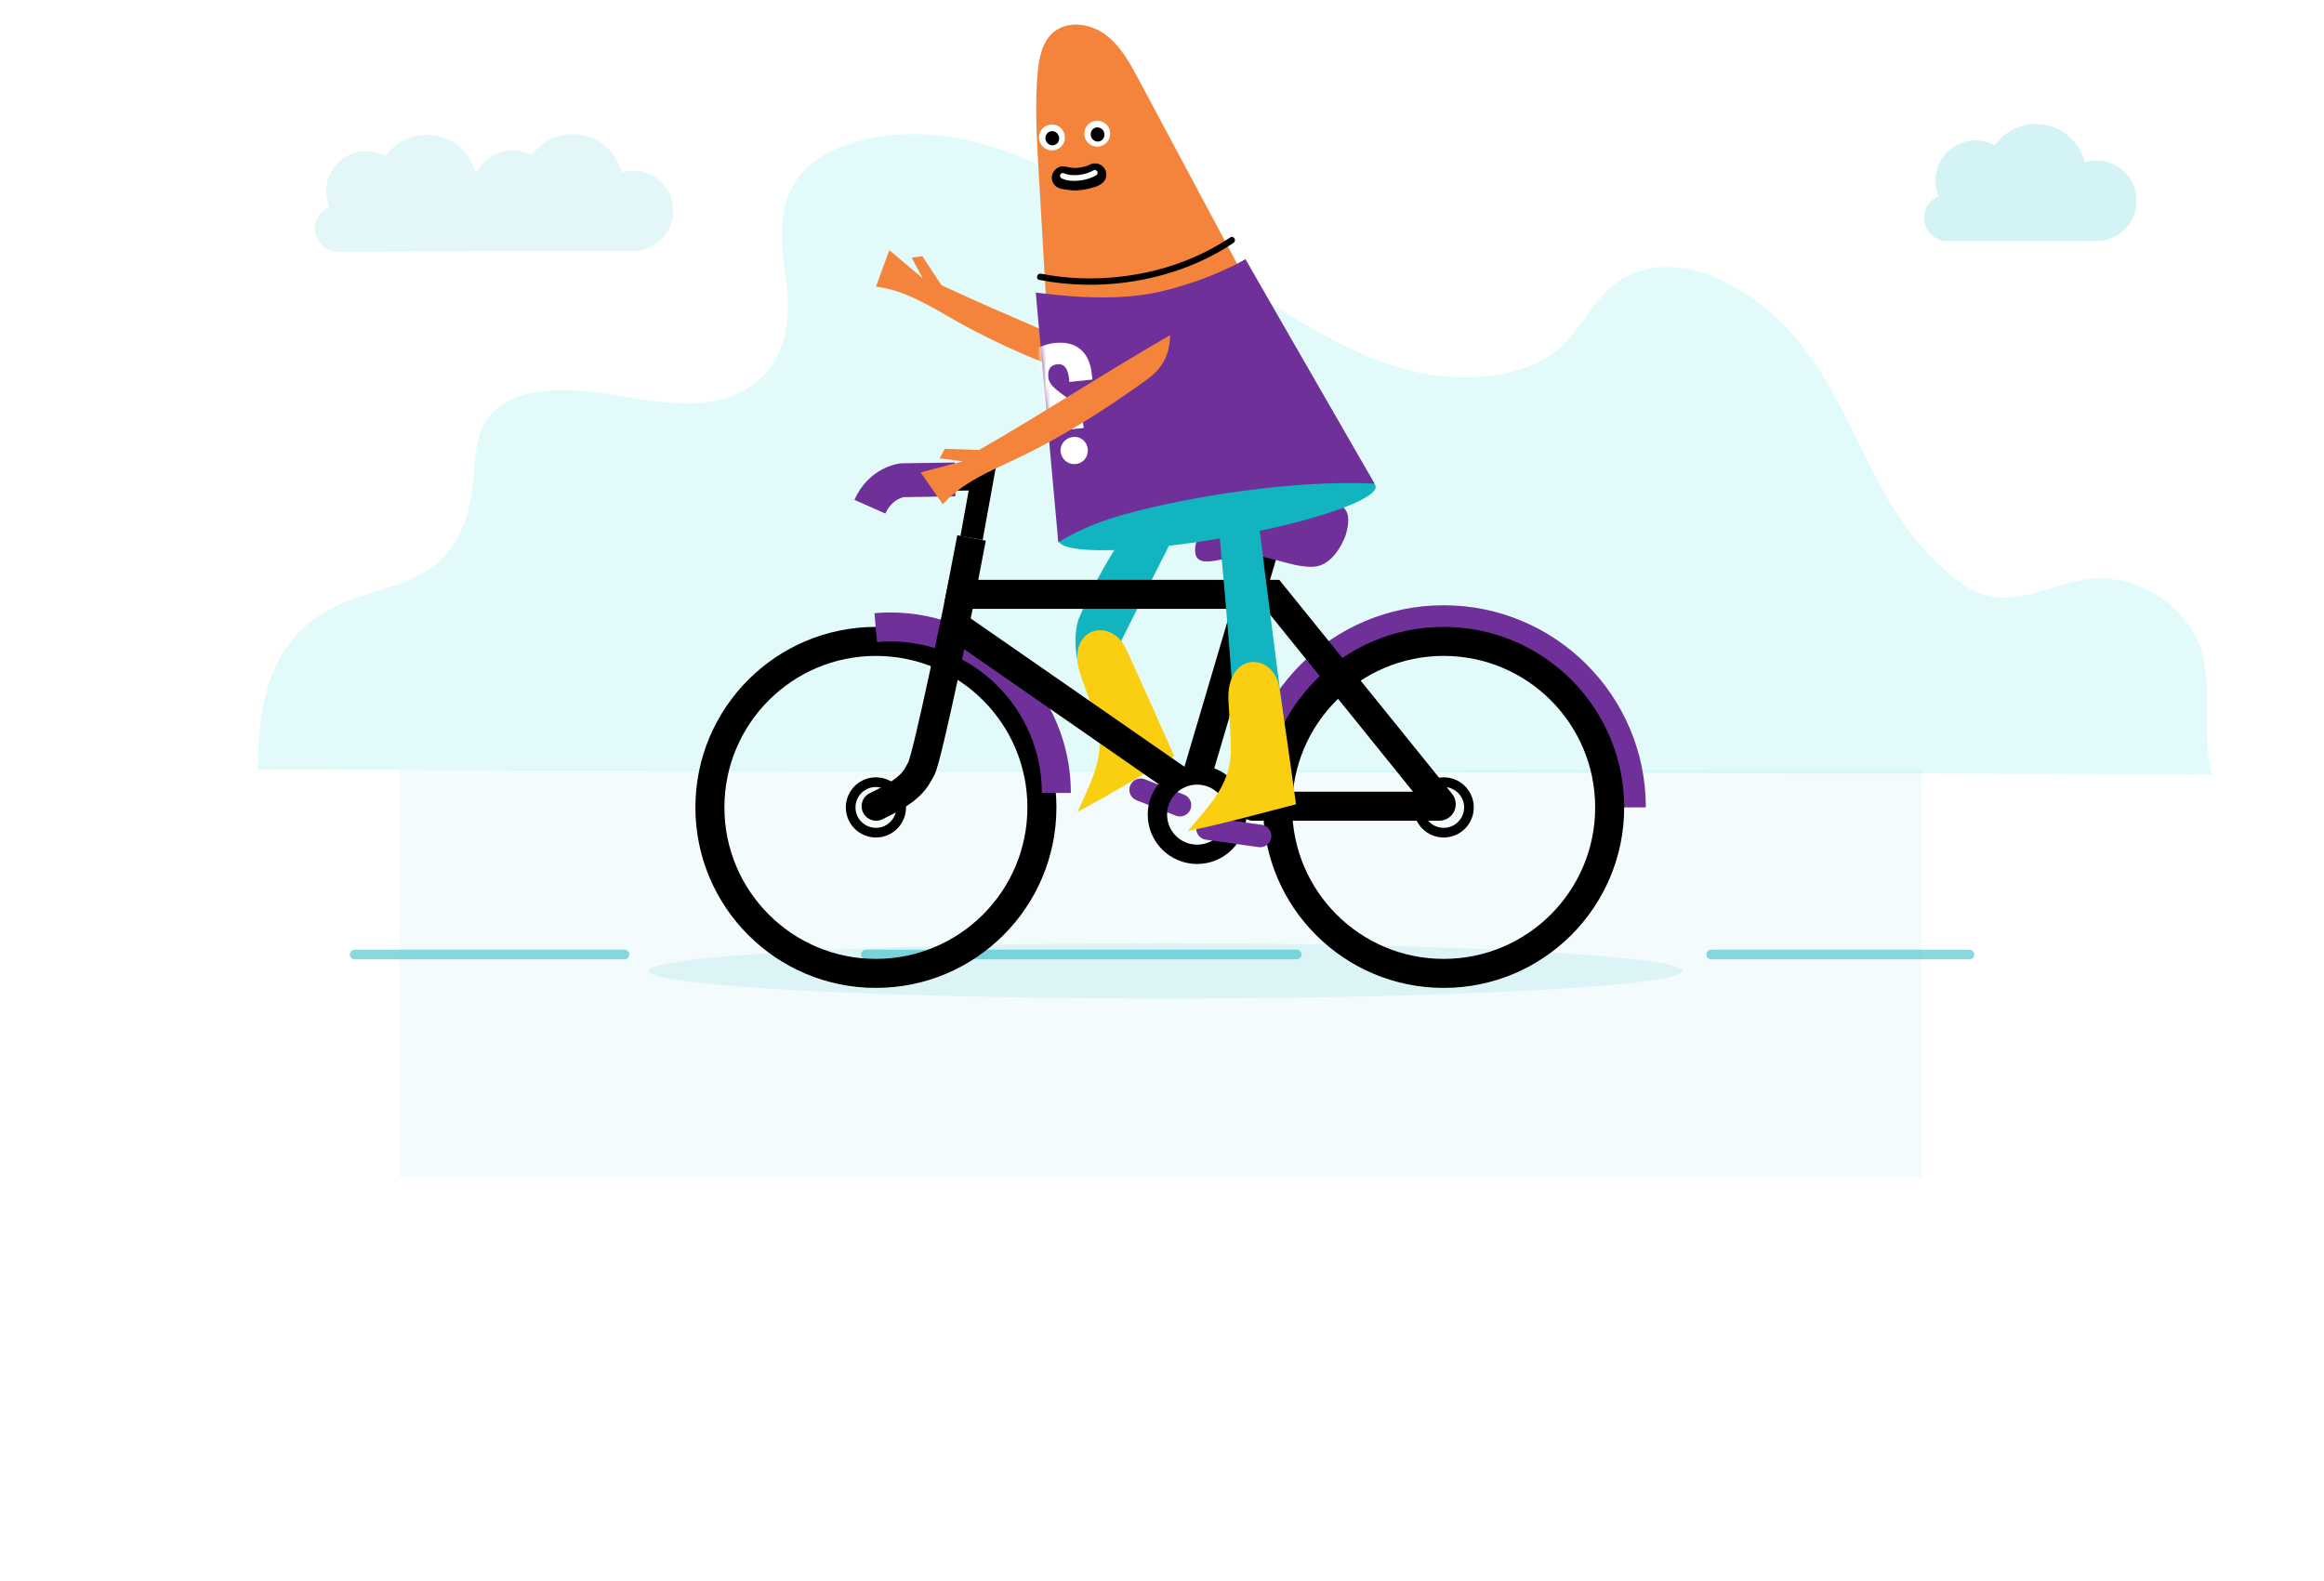 <svg width="541" height="368" viewBox="0 0 541 368" fill="none" xmlns="http://www.w3.org/2000/svg">
<g opacity="0.2">
<path opacity="0.6" d="M514.992 180.293C512.356 171.079 515.063 161.446 512.674 152.2C510.285 142.954 499.476 133.341 486.232 134.807C478.367 135.677 471.151 140.309 463.462 138.864C459.969 138.207 457.191 136.378 454.811 134.473C430.912 115.376 432.301 84.337 405.101 67.551C398.931 63.743 390.334 60.826 382.625 62.828C371.535 65.707 369.665 76.181 361.57 82.223C354.12 87.782 341.742 88.957 331.25 86.928C320.758 84.9 311.785 80.192 303.448 75.29C285.544 64.763 269.275 52.887 250.776 42.879C241.473 37.845 231.274 33.199 219.724 31.677C208.174 30.156 194.972 32.387 187.94 38.986C179.615 46.801 182.121 57.625 183.2 67.349C184.279 77.073 181.635 88.942 168.826 92.754C160.497 95.234 151.026 93.24 142.208 91.821C133.39 90.402 122.894 89.907 116.531 94.419C111.499 97.986 110.834 103.477 110.461 108.484C109.788 117.525 108.37 127.674 98.401 133.432C92.695 136.727 85.111 137.949 78.915 140.773C61.969 148.491 60.111 165.061 60.024 179.223L515 180.293H514.992Z" fill="#0EE2DA"/>
</g>
<g opacity="0.05" filter="url(#filter0_f_2052_30379)">
<path d="M92.955 179.192H447.336V274.078H92.955V179.192Z" fill="#12B4BF"/>
</g>
<path opacity="0.5" d="M458.469 222.235H398.361" stroke="#12B4BF" stroke-width="2.251" stroke-miterlimit="10" stroke-linecap="round"/>
<path opacity="0.5" d="M145.375 222.235H82.561" stroke="#12B4BF" stroke-width="2.251" stroke-miterlimit="10" stroke-linecap="round"/>
<path opacity="0.1" d="M271.336 232.49C204.863 232.49 150.977 229.605 150.977 226.047C150.977 222.488 204.863 219.604 271.336 219.604C337.809 219.604 391.695 222.488 391.695 226.047C391.695 229.605 337.809 232.49 271.336 232.49Z" fill="#12B4BF"/>
<path opacity="0.5" d="M301.846 222.235H201.573" stroke="#12B4BF" stroke-width="2.251" stroke-miterlimit="10" stroke-linecap="round"/>
<path d="M274.682 187.46L265.533 183.878" stroke="#70309A" stroke-width="5.253" stroke-miterlimit="10" stroke-linecap="round"/>
<path d="M261.413 148.39C265.625 139.958 269.815 131.582 273.854 123.63C273.854 123.63 269.139 122.169 264.339 121.908C263.698 121.164 256.584 131.148 251.126 144.038C251.126 144.038 248.197 151.36 253.776 161.774C255.024 164.103 256.189 167.017 256.69 169.518C258.019 176.158 255.378 180.044 253.697 186.766C260.353 183.116 265.437 179.649 272.799 175.001C268.111 167.471 267.387 166.701 263.718 159.27C263.718 159.27 259.689 150.982 261.411 148.39H261.413Z" fill="#12B4BF"/>
<path d="M254.715 166.285C255.412 168.394 255.766 169.624 255.93 171.841C256.367 177.719 253.678 182.707 250.838 189.018C258.613 184.903 264.654 181.14 273.346 176.032C269.832 168.057 266.03 159.651 262.235 151.255C258.589 143.189 247.616 146.285 251.666 157.511C252.773 160.583 253.831 163.594 254.718 166.285H254.715Z" fill="#FACF11"/>
<path d="M219.449 66.53C234.993 73.79 250.991 80.134 266.535 87.394C263.569 89.409 260.04 90.66 255.123 88.967C243.734 85.042 232.568 80.43 222.105 74.458C216.342 71.169 210.505 67.517 203.916 66.729C204.953 63.903 205.989 61.076 207.029 58.247C209.624 60.438 212.218 62.629 214.813 64.816C213.952 63.208 213.094 61.6 212.233 59.993C213.065 59.881 213.896 59.77 214.728 59.659C216.204 61.914 217.683 64.166 219.159 66.421L219.449 66.53Z" fill="#F4843C"/>
<path d="M379.756 187.984C379.756 163.857 360.2 144.296 336.072 144.296C311.945 144.296 292.388 163.854 292.388 187.984" stroke="#70309A" stroke-width="6.754" stroke-miterlimit="10"/>
<path d="M336.073 193.865C332.825 193.865 330.192 191.232 330.192 187.984C330.192 184.736 332.825 182.104 336.073 182.104C339.32 182.104 341.953 184.736 341.953 187.984C341.953 191.232 339.32 193.865 336.073 193.865Z" stroke="black" stroke-width="2.251" stroke-miterlimit="10"/>
<path d="M336.069 226.631C314.727 226.631 297.425 209.328 297.425 187.983C297.425 166.639 314.727 149.335 336.069 149.335C357.411 149.335 374.713 166.639 374.713 187.983C374.713 209.328 357.411 226.631 336.069 226.631Z" stroke="black" stroke-width="6.754" stroke-miterlimit="10"/>
<path d="M203.903 193.865C200.655 193.865 198.023 191.232 198.023 187.984C198.023 184.736 200.655 182.104 203.903 182.104C207.15 182.104 209.783 184.736 209.783 187.984C209.783 191.232 207.15 193.865 203.903 193.865Z" stroke="black" stroke-width="2.251" stroke-miterlimit="10"/>
<path d="M203.901 226.631C182.559 226.631 165.257 209.328 165.257 187.983C165.257 166.639 182.559 149.335 203.901 149.335C225.243 149.335 242.545 166.639 242.545 187.983C242.545 209.328 225.243 226.631 203.901 226.631Z" stroke="black" stroke-width="6.754" stroke-miterlimit="10"/>
<path d="M245.908 184.621C245.908 163.276 228.607 145.973 207.264 145.973C206.119 145.973 204.986 146.022 203.864 146.119" stroke="#70309A" stroke-width="6.754" stroke-miterlimit="10"/>
<path d="M203.952 187.704C212.125 183.788 212.966 181.715 214.459 178.991C215.953 176.267 223.675 138.378 223.675 138.378H296.187L335.41 186.96C335.651 187.259 335.437 187.704 335.053 187.704H291.674" stroke="black" stroke-width="6.754" stroke-miterlimit="10" stroke-linecap="round"/>
<path d="M294.348 127.482L278.669 180.478" stroke="black" stroke-width="6.754" stroke-miterlimit="10"/>
<path d="M274.557 181.822L222.205 145.488" stroke="black" stroke-width="6.754" stroke-miterlimit="10"/>
<path d="M226.164 125.253L223.107 141.147" stroke="black" stroke-width="6.754" stroke-miterlimit="10"/>
<path d="M278.671 198.907C273.568 198.907 269.432 194.77 269.432 189.667C269.432 184.564 273.568 180.427 278.671 180.427C283.774 180.427 287.91 184.564 287.91 189.667C287.91 194.77 283.774 198.907 278.671 198.907Z" stroke="black" stroke-width="4.503" stroke-miterlimit="10"/>
<path d="M293.326 194.627L281.085 192.899" stroke="#70309A" stroke-width="5.253" stroke-miterlimit="10" stroke-linecap="round"/>
<path d="M222.338 111.625L209.977 111.81C209.977 111.81 204.996 112.369 202.503 117.972" stroke="#70309A" stroke-width="7.88" stroke-miterlimit="10"/>
<path d="M226.164 125.252L228.656 111.53L222.337 111.624" stroke="black" stroke-width="5.253" stroke-miterlimit="10"/>
<path d="M313.321 124.403C313.321 124.403 310.961 131.816 305.537 131.968C300.114 132.12 294.122 128.48 288.663 129.417C283.205 130.354 278.59 132.185 278.235 128.612C277.881 125.039 280.344 121.243 293.744 119.202C307.145 117.16 316.211 114.047 313.318 124.403H313.321Z" fill="#70309A"/>
<path d="M287.197 165.238C287.373 168.185 286.846 169.877 287.124 172.695C288.026 181.821 283.015 184.993 279.314 191.383C286.802 190.142 292.735 188.478 301.207 186.463C298.437 163.759 295.049 138.481 292.278 115.78C292.278 115.78 287.552 117.236 283.446 119.872C283.446 119.872 286.158 147.745 287.194 165.241L287.197 165.238Z" fill="#12B4BF"/>
<path d="M306.785 96.568C292.863 70.519 278.939 44.468 265.017 18.42C262.964 14.58 260.8 10.609 257.294 8.031C253.786 5.454 248.521 4.713 245.206 7.533C242.573 9.774 241.864 13.511 241.557 16.955C240.904 24.303 241.323 31.699 241.741 39.065C242.971 60.608 244.348 84.156 245.578 105.703C245.578 105.703 250.011 102.791 258.331 100.771C271.061 97.678 291.346 95.156 306.727 96.436" fill="#F4843C"/>
<path d="M246.421 125.861C245.873 122.667 261.95 117.24 282.332 113.742C302.713 110.243 319.68 109.996 320.228 113.191C320.776 116.386 304.698 121.812 284.317 125.311C263.936 128.81 246.969 129.056 246.421 125.861Z" fill="#12B4BF"/>
<path d="M320.086 112.766C310.229 95.718 289.926 60.341 289.926 60.341C289.926 60.341 282.086 65.092 270.197 67.877C258.457 70.627 244.465 68.439 241.114 68.132C242.731 85.86 244.819 109.275 246.359 126.288C246.359 126.288 251.61 122.583 261.599 119.804C276.882 115.548 301.338 111.674 320.01 112.605" fill="#70309A"/>
<path d="M287.151 56.551C282.082 59.957 276.409 62.443 270.523 64.051C264.564 65.683 258.344 66.438 252.168 66.283C248.735 66.198 245.309 65.823 241.941 65.158C241.004 64.974 241.394 63.539 242.328 63.726C248.211 64.889 254.27 65.1 260.23 64.482C266.189 63.864 272.052 62.4 277.543 60.062C280.635 58.747 283.607 57.148 286.395 55.274C287.189 54.741 287.942 56.021 287.151 56.551Z" fill="black"/>
<mask id="mask0_2052_30379" style="mask-type:luminance" maskUnits="userSpaceOnUse" x="241" y="60" width="80" height="67">
<path d="M320.086 112.766C310.229 95.718 289.926 60.341 289.926 60.341C289.926 60.341 282.086 65.092 270.197 67.877C258.457 70.627 244.465 68.439 241.114 68.132C242.731 85.86 244.819 109.275 246.359 126.288C246.359 126.288 251.61 122.583 261.599 119.804C276.882 115.548 301.338 111.674 320.01 112.605" fill="white"/>
</mask>
<g mask="url(#mask0_2052_30379)">
<path d="M248.937 88.93L254.299 88.368L254.17 87.152C253.599 81.699 250.345 79.353 245.616 79.848C240.887 80.343 238.169 83.134 238.676 87.954C239.329 94.629 245.932 95.487 246.884 100.214L252.29 99.649C251.988 96.764 250.615 94.538 249.159 93.235C246.96 91.369 244.272 90.057 244.043 87.893C243.844 86.001 244.556 84.97 246.134 84.803C247.713 84.636 248.606 85.775 248.861 88.209L248.937 88.93ZM250.439 108.043C252.196 107.858 253.403 106.321 253.212 104.517C253.028 102.759 251.534 101.55 249.777 101.734C248.02 101.919 246.72 103.421 246.904 105.179C247.089 106.936 248.635 108.233 250.439 108.043Z" fill="white"/>
</g>
<path d="M228.233 104.58C243.113 96.034 257.497 86.592 272.377 78.049C272.321 81.637 271.314 85.242 267.103 88.291C257.342 95.352 247.148 101.836 236.249 106.967C230.245 109.794 223.899 112.468 219.469 117.406C217.753 114.931 216.036 112.456 214.32 109.984C217.603 109.12 220.889 108.256 224.172 107.392C222.362 107.169 220.552 106.95 218.742 106.727C219.129 105.983 219.515 105.239 219.902 104.496C222.596 104.583 225.287 104.671 227.982 104.756L228.236 104.58H228.233Z" fill="#F4843C"/>
<path d="M255.423 34.137C253.757 34.137 252.407 32.786 252.407 31.12C252.407 29.454 253.757 28.104 255.423 28.104C257.089 28.104 258.439 29.454 258.439 31.12C258.439 32.786 257.089 34.137 255.423 34.137Z" fill="white"/>
<path d="M253.999 31.83C253.699 30.965 254.129 30.03 254.96 29.741C255.791 29.453 256.709 29.92 257.009 30.785C257.309 31.649 256.879 32.585 256.048 32.873C255.217 33.162 254.299 32.695 253.999 31.83Z" fill="black"/>
<path d="M244.88 35.012C243.214 35.012 241.864 33.661 241.864 31.995C241.864 30.329 243.214 28.979 244.88 28.979C246.546 28.979 247.896 30.329 247.896 31.995C247.896 33.661 246.546 35.012 244.88 35.012Z" fill="white"/>
<path d="M243.458 32.705C243.158 31.84 243.588 30.905 244.419 30.616C245.25 30.328 246.168 30.795 246.468 31.66C246.768 32.525 246.338 33.46 245.507 33.748C244.676 34.037 243.758 33.57 243.458 32.705Z" fill="black"/>
<path d="M255.92 43.092C255.176 43.499 254.347 43.704 253.528 43.906C252.86 44.07 252.18 44.172 251.501 44.26C250.002 44.456 248.567 44.248 247.097 43.964C246.429 43.835 245.811 43.51 245.389 42.963C244.991 42.444 244.751 41.639 244.874 40.989C245.129 39.644 246.406 38.487 247.852 38.766C248.742 38.938 249.641 39.123 250.552 39.144L249.846 39.138C250.904 39.138 252.031 38.912 253.05 38.649L252.368 38.827C252.901 38.684 253.416 38.505 253.902 38.239C254.465 37.931 255.381 38.007 255.943 38.25C256.506 38.493 257.118 39.053 257.337 39.656C257.572 40.303 257.633 41.056 257.326 41.697C257.012 42.35 256.553 42.746 255.92 43.092Z" fill="black"/>
<path d="M251.396 42.026C252.82 41.847 254.202 41.399 255.195 40.798C255.505 40.611 255.605 40.207 255.417 39.896C255.23 39.586 254.826 39.486 254.515 39.674C252.609 40.828 249.361 41.147 247.704 40.344C247.376 40.186 246.983 40.321 246.825 40.649C246.667 40.977 246.805 41.37 247.13 41.528C248.307 42.099 249.874 42.216 251.396 42.026Z" fill="white"/>
<path d="M286.493 172.731C286.581 174.951 286.578 176.23 286.124 178.406C284.914 184.173 280.952 188.224 276.475 193.504C285.084 191.703 291.931 189.758 301.697 187.257C300.529 178.62 299.199 169.491 297.876 160.374C296.605 151.614 285.204 151.553 285.989 163.458C286.203 166.718 286.384 169.904 286.496 172.733L286.493 172.731Z" fill="#FACF11"/>
<path opacity="0.5" d="M76.653 48.174C76.184 47.059 75.924 45.834 75.924 44.546C75.924 39.37 80.12 35.174 85.295 35.174C86.923 35.174 88.455 35.589 89.787 36.319C91.91 33.323 95.401 31.366 99.351 31.366C104.845 31.366 109.455 35.15 110.72 40.252C110.772 40.237 110.828 40.226 110.884 40.211C112.421 37.139 115.595 35.027 119.268 35.027C120.896 35.027 122.428 35.443 123.76 36.172C125.883 33.176 129.374 31.22 133.324 31.22C138.818 31.22 143.428 35.004 144.693 40.106C145.545 39.851 146.447 39.713 147.381 39.713C152.555 39.713 156.752 43.91 156.752 49.085C156.752 54.26 152.555 58.457 147.381 58.457H115.054C114.521 58.551 78.709 58.604 78.709 58.604C75.716 58.604 73.291 56.179 73.291 53.185C73.291 50.922 74.682 48.983 76.656 48.174H76.653Z" fill="#C8F0F2"/>
<path opacity="0.8" d="M451.247 45.686C450.778 44.57 450.518 43.346 450.518 42.057C450.518 36.882 454.714 32.685 459.889 32.685C461.517 32.685 463.049 33.101 464.381 33.831C466.504 30.834 469.995 28.878 473.945 28.878C479.439 28.878 484.049 32.662 485.314 37.764C486.166 37.509 487.068 37.371 488.002 37.371C493.177 37.371 497.373 41.568 497.373 46.743C497.373 51.919 493.177 56.115 488.002 56.115H453.3C450.307 56.115 447.882 53.69 447.882 50.697C447.882 48.433 449.273 46.494 451.247 45.686Z" fill="#C8F0F2"/>
<defs>
<filter id="filter0_f_2052_30379" x="0.019" y="86.256" width="540.253" height="280.758" filterUnits="userSpaceOnUse" color-interpolation-filters="sRGB">
<feFlood flood-opacity="0" result="BackgroundImageFix"/>
<feBlend mode="normal" in="SourceGraphic" in2="BackgroundImageFix" result="shape"/>
<feGaussianBlur stdDeviation="46.468" result="effect1_foregroundBlur_2052_30379"/>
</filter>
</defs>
</svg>
